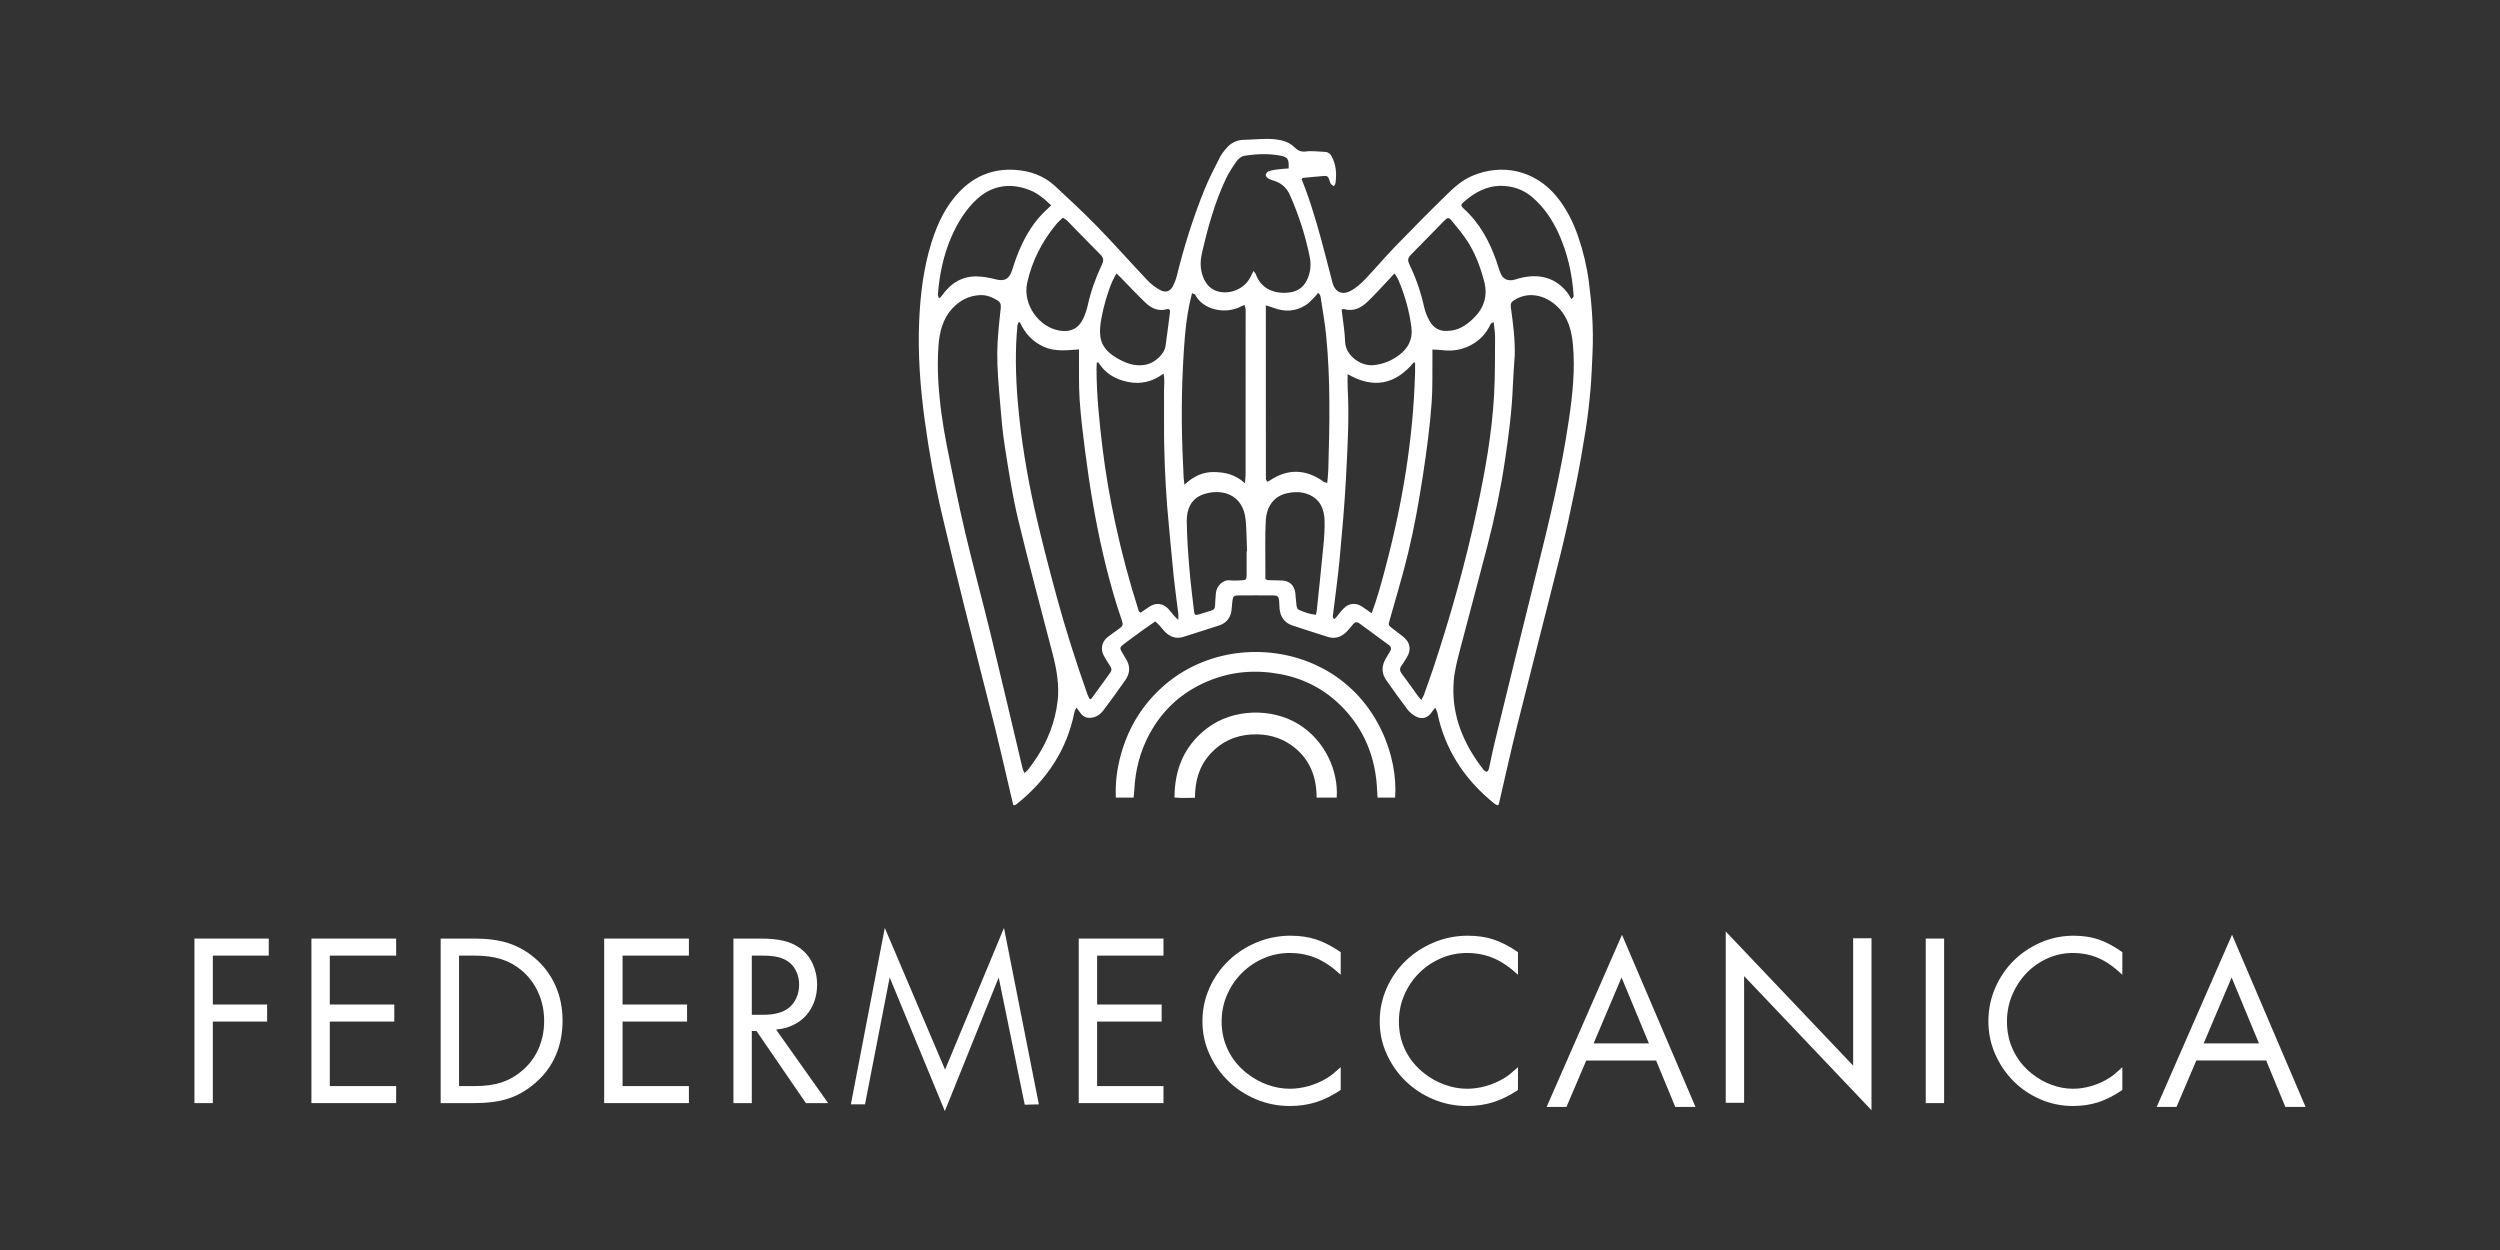 <?xml version="1.0" encoding="UTF-8"?>
<svg xmlns="http://www.w3.org/2000/svg" width="180" height="90" viewBox="0 0 180 90" fill="none">
  <rect x="0" y="0" width="180" height="90" fill="#333333" stroke="none"/>
  <path d="M78.706 51.653C79.03 51.58 79.269 51.38 79.458 51.13C79.991 50.417 80.517 49.697 81.026 48.963C81.359 48.483 81.401 47.971 81.077 47.457C80.982 47.306 80.892 47.152 80.803 46.997C80.607 46.659 80.611 46.604 80.92 46.371C81.404 46.005 81.896 45.648 82.388 45.292C82.639 45.11 82.895 44.936 83.176 44.74C83.285 44.843 83.385 44.926 83.474 45.021C83.604 45.163 83.717 45.321 83.851 45.461C84.228 45.855 84.671 46.026 85.213 45.851C86.071 45.575 86.932 45.313 87.786 45.029C88.294 44.86 88.592 44.492 88.668 43.955C88.7 43.72 88.703 43.479 88.735 43.244C88.775 42.949 88.845 42.873 89.129 42.871C89.989 42.863 90.848 42.865 91.707 42.871C91.984 42.874 92.069 42.965 92.097 43.248C92.116 43.44 92.111 43.635 92.129 43.828C92.188 44.416 92.482 44.839 93.043 45.03C93.882 45.315 94.732 45.571 95.573 45.848C96.132 46.032 96.59 45.867 96.98 45.459C97.135 45.298 97.274 45.125 97.416 44.953C97.551 44.788 97.697 44.752 97.876 44.884C98.58 45.404 99.283 45.922 99.992 46.437C100.171 46.568 100.193 46.716 100.086 46.898C99.965 47.103 99.834 47.302 99.724 47.512C99.459 48.02 99.485 48.517 99.819 48.986C100.318 49.687 100.815 50.392 101.336 51.079C101.483 51.274 101.69 51.445 101.903 51.564C102.387 51.835 102.815 51.701 103.116 51.233C103.167 51.153 103.237 51.083 103.339 50.956C103.407 51.113 103.463 51.212 103.491 51.318C103.542 51.504 103.569 51.697 103.618 51.883C104.26 54.334 105.645 56.288 107.596 57.861C107.669 57.92 107.769 57.947 107.854 57.986C107.888 57.935 107.913 57.912 107.918 57.888C108.354 56.02 108.763 54.145 109.226 52.285C110.255 48.161 111.326 44.046 112.353 39.92C112.754 38.305 113.103 36.676 113.436 35.046C113.709 33.707 113.945 32.359 114.16 31.007C114.313 30.038 114.426 29.061 114.512 28.085C114.593 27.165 114.623 26.242 114.665 25.32C114.74 23.635 114.616 21.957 114.397 20.288C114.252 19.181 113.994 18.096 113.63 17.038C113.265 15.977 112.771 14.985 112.047 14.115C110.525 12.285 108.19 11.726 105.985 12.668C105.276 12.971 104.707 13.483 104.168 14.008C102.915 15.231 101.684 16.479 100.465 17.738C99.722 18.506 99.033 19.325 98.296 20.101C98.011 20.398 97.691 20.679 97.34 20.891C96.716 21.27 96.14 21.105 95.936 20.343C95.78 19.756 95.631 19.164 95.478 18.574C95.039 16.875 94.578 15.184 93.965 13.538C93.884 13.318 93.795 13.102 93.716 12.901C93.765 12.85 93.782 12.81 93.805 12.808C94.332 12.757 94.86 12.706 95.388 12.666C95.559 12.653 95.65 12.755 95.701 12.92C95.755 13.096 95.78 13.303 96.042 13.396C96.087 13.322 96.136 13.277 96.145 13.223C96.255 12.531 96.211 11.858 95.863 11.232C95.765 11.058 95.614 10.942 95.399 10.937C94.941 10.922 94.478 10.846 94.029 10.905C93.667 10.952 93.445 10.844 93.209 10.609C92.838 10.239 92.378 10.097 91.854 10.034C91.08 9.945 90.315 10.057 89.548 10.068C89.056 10.076 88.628 10.288 88.302 10.668C88.129 10.87 87.953 11.081 87.835 11.316C87.441 12.099 87.034 12.878 86.706 13.69C85.886 15.717 85.238 17.802 84.714 19.928C84.661 20.142 84.567 20.349 84.476 20.55C84.295 20.95 83.966 21.136 83.493 20.863C83.176 20.681 82.871 20.451 82.62 20.186C81.416 18.914 80.253 17.6 79.032 16.344C78.039 15.324 76.995 14.352 75.949 13.385C75.133 12.63 74.121 12.289 73.033 12.228C71.503 12.143 70.19 12.662 69.112 13.77C68.1 14.809 67.5 16.083 67.074 17.44C66.494 19.281 66.264 21.191 66.181 23.111C66.078 25.51 66.258 27.899 66.583 30.279C66.89 32.535 67.293 34.774 67.813 36.989C68.352 39.291 68.914 41.587 69.487 43.879C70.192 46.706 70.925 49.526 71.631 52.353C71.963 53.68 72.261 55.013 72.575 56.344C72.704 56.889 72.83 57.433 72.954 57.965C73.024 57.965 73.058 57.975 73.081 57.965C73.145 57.929 73.209 57.89 73.265 57.842C75.378 56.13 76.814 53.993 77.356 51.291C77.377 51.191 77.438 51.098 77.505 50.944C77.62 51.102 77.69 51.193 77.756 51.288C77.999 51.64 78.299 51.748 78.715 51.653H78.706ZM103.162 48.21C102.956 48.83 102.732 49.444 102.511 50.061C102.474 50.163 102.41 50.256 102.334 50.398C102.231 50.277 102.161 50.207 102.104 50.127C101.712 49.587 101.328 49.037 100.927 48.504C100.778 48.307 100.759 48.142 100.9 47.941C101.045 47.734 101.181 47.52 101.309 47.304C101.618 46.784 101.533 46.261 101.07 45.88C100.795 45.654 100.51 45.442 100.227 45.226C99.96 45.021 99.958 44.992 100.05 44.666C100.503 43.051 100.993 41.445 101.386 39.814C101.831 37.981 102.159 36.123 102.446 34.257C102.713 32.505 102.952 30.751 103.079 28.986C103.156 27.918 103.12 26.843 103.135 25.77C103.137 25.593 103.135 25.419 103.135 25.165C103.409 25.18 103.614 25.18 103.816 25.207C104.637 25.313 105.404 25.171 106.111 24.729C106.586 24.431 106.957 24.037 107.221 23.54C107.285 23.419 107.311 23.256 107.545 23.199C107.581 23.572 107.647 23.919 107.645 24.266C107.636 25.65 107.651 27.037 107.575 28.417C107.424 31.185 106.933 33.906 106.354 36.614C105.515 40.542 104.43 44.401 103.164 48.21H103.162ZM112.967 30.169C112.42 33.942 111.521 37.636 110.598 41.327C109.584 45.379 108.599 49.437 107.607 53.495C107.458 54.101 107.347 54.716 107.208 55.324C107.187 55.413 107.123 55.542 107.057 55.557C106.987 55.573 106.867 55.495 106.812 55.423C105.351 53.542 104.473 51.45 104.669 49.023C104.731 48.259 104.935 47.501 105.129 46.754C105.768 44.279 106.445 41.815 107.083 39.338C107.604 37.323 108.037 35.285 108.346 33.225C108.617 31.416 108.857 29.602 108.926 27.768C108.955 27.04 109.015 26.312 109.06 25.586C109.092 24.418 108.938 23.267 108.779 22.116C108.744 21.856 108.825 21.735 109.019 21.612C110.101 20.924 111.307 21.295 112.106 22.052C112.901 22.804 113.159 23.796 113.253 24.831C113.414 26.621 113.227 28.394 112.969 30.167H112.967V30.169ZM105.355 14.573C106.151 13.864 107.042 13.36 108.142 13.383C108.966 13.4 109.705 13.665 110.338 14.209C111.152 14.911 111.742 15.779 112.191 16.744C112.86 18.189 113.199 19.721 113.304 21.308C113.306 21.346 113.274 21.388 113.259 21.428C113.216 21.464 113.174 21.5 113.131 21.534C113.082 21.443 113.04 21.346 112.984 21.261C112.102 19.949 110.762 19.657 109.35 20.049C109.209 20.089 109.068 20.142 108.925 20.165C108.504 20.231 108.203 20.068 108.037 19.668C107.924 19.395 107.849 19.105 107.751 18.825C107.247 17.389 106.55 16.075 105.406 15.04C105.172 14.829 105.163 14.746 105.357 14.573H105.355ZM101.562 18.367C102.389 17.537 103.199 16.688 104.023 15.855C104.221 15.654 104.315 15.649 104.503 15.87C104.867 16.299 105.223 16.739 105.544 17.201C106.183 18.129 106.573 19.172 106.859 20.256C107.127 21.27 106.867 22.145 106.137 22.873C105.602 23.405 105.001 23.828 104.155 23.826C103.599 23.855 103.169 23.569 102.9 23.058C102.741 22.759 102.611 22.433 102.538 22.105C102.3 21.039 101.952 20.017 101.477 19.037C101.349 18.771 101.349 18.582 101.565 18.366H101.562V18.367ZM96.769 22.253C97.451 22.457 97.998 22.167 98.462 21.724C99.029 21.181 99.553 20.592 100.095 20.021C100.186 19.926 100.271 19.828 100.401 19.685C100.512 19.863 100.612 19.989 100.672 20.129C101.151 21.24 101.475 22.393 101.624 23.597C101.731 24.458 101.364 25.104 100.7 25.592C100.169 25.982 99.57 26.221 98.903 26.291C97.981 26.388 96.88 25.599 96.85 24.621C96.826 23.853 96.688 23.091 96.596 22.292C96.686 22.27 96.733 22.241 96.767 22.251H96.769V22.253ZM95.989 44.164C96.145 42.85 96.334 41.54 96.456 40.222C96.635 38.297 96.807 36.369 96.909 34.439C97.022 32.255 97.156 30.07 97.031 27.88C97.014 27.588 97.029 27.296 97.029 26.936C98.872 28.007 100.452 27.698 101.786 26.1C101.82 26.105 101.852 26.109 101.886 26.115C101.886 26.346 101.891 26.578 101.886 26.809C101.756 31.621 100.962 36.331 99.726 40.971C99.445 42.027 99.161 43.083 98.761 44.153C98.516 43.982 98.311 43.842 98.107 43.699C97.646 43.377 97.139 43.407 96.745 43.806C96.547 44.005 96.383 44.238 96.202 44.454C96.164 44.498 96.117 44.532 96.068 44.575C95.906 44.454 95.972 44.3 95.989 44.164ZM89.759 41.348C89.755 41.735 89.712 41.777 89.322 41.786C89.069 41.792 88.815 41.818 88.566 41.786C88.032 41.716 87.569 42.222 87.541 42.738C87.525 43.02 87.49 43.303 87.486 43.584C87.484 43.796 87.401 43.912 87.198 43.967C86.9 44.05 86.608 44.158 86.308 44.242C86.052 44.312 86.001 44.272 85.969 44.003C85.852 42.967 85.716 41.936 85.632 40.897C85.539 39.771 85.458 38.639 85.447 37.511C85.438 36.653 85.765 35.897 86.632 35.595C87.912 35.152 89.517 35.535 89.691 37.463C89.757 38.203 89.757 38.95 89.787 39.693H89.757C89.757 40.245 89.761 40.794 89.757 41.346H89.759V41.348ZM95.288 39.264C95.141 40.832 94.969 42.399 94.807 43.967C94.798 44.052 94.775 44.135 94.751 44.266C94.289 44.224 93.88 44.073 93.484 43.889C93.407 43.853 93.364 43.696 93.349 43.589C93.307 43.295 93.296 42.998 93.264 42.702C93.204 42.141 92.825 41.801 92.261 41.794C91.935 41.79 91.611 41.782 91.285 41.771C91.246 41.771 91.206 41.735 91.106 41.69V40.882C91.112 39.752 91.074 38.618 91.135 37.49C91.195 36.388 91.783 35.715 92.636 35.52C93.175 35.396 93.722 35.392 94.248 35.614C95.05 35.956 95.333 36.642 95.367 37.438C95.394 38.045 95.343 38.658 95.286 39.264H95.288ZM94.702 21.333C94.773 21.263 94.828 21.177 94.9 21.088C95.079 21.2 95.085 21.382 95.107 21.524C95.245 22.404 95.395 23.284 95.484 24.17C95.801 27.376 95.733 30.59 95.638 33.804C95.629 34.113 95.591 34.422 95.565 34.769C95.46 34.736 95.371 34.733 95.309 34.689C94.031 33.758 92.697 33.73 91.406 34.609C91.361 34.64 91.302 34.653 91.229 34.681C91.195 34.6 91.144 34.535 91.144 34.471C91.14 30.338 91.14 26.204 91.14 21.985C91.372 22.059 91.534 22.101 91.689 22.162C92.499 22.473 93.288 22.433 94.023 21.962C94.278 21.799 94.48 21.549 94.7 21.333H94.702ZM86.527 18.284C86.949 16.426 87.454 14.592 88.27 12.863C88.472 12.437 88.735 12.037 89.007 11.648C89.156 11.434 89.355 11.253 89.649 11.208C90.49 11.079 91.33 11.05 92.167 11.202C92.725 11.305 92.814 11.454 92.782 12.126C92.461 12.154 92.167 12.171 91.877 12.211C91.689 12.236 91.494 12.27 91.321 12.344C91.233 12.382 91.133 12.516 91.131 12.607C91.131 12.693 91.238 12.804 91.327 12.857C91.451 12.933 91.598 12.975 91.739 13.019C92.288 13.185 92.665 13.559 92.887 14.067C93.52 15.514 94.01 17.01 94.312 18.563C94.408 19.058 94.353 19.541 94.171 20.009C93.931 20.616 93.488 20.978 92.849 21.058C91.683 21.204 90.771 20.736 90.411 19.729C90.388 19.666 90.33 19.617 90.251 19.509C90.158 19.693 90.088 19.835 90.017 19.975C89.591 20.817 88.496 21.263 87.586 20.95C87.094 20.781 86.789 20.393 86.612 19.911C86.415 19.378 86.406 18.83 86.531 18.282H86.527V18.284ZM85.17 26.445C85.245 24.96 85.328 23.476 85.617 22.012C85.673 21.724 85.75 21.437 85.828 21.109C85.929 21.16 86.035 21.177 86.063 21.233C86.621 22.323 88.251 22.662 89.388 22.048C89.438 22.021 89.493 22.002 89.602 21.955C89.636 22.08 89.683 22.181 89.685 22.285C89.693 22.657 89.685 23.028 89.685 23.402C89.685 26.989 89.685 30.576 89.683 34.162C89.683 34.346 89.653 34.53 89.631 34.793C88.956 34.166 88.212 33.999 87.407 33.987C86.604 33.976 85.929 34.289 85.283 34.898C85.253 34.653 85.23 34.541 85.225 34.429C85.081 31.769 85.034 29.109 85.17 26.447V26.445ZM84.51 41.551C84.603 42.423 84.729 43.29 84.836 44.16C84.851 44.283 84.838 44.408 84.838 44.628C84.689 44.488 84.605 44.42 84.533 44.336C84.397 44.179 84.278 44.007 84.137 43.855C83.73 43.413 83.197 43.366 82.707 43.715C82.516 43.851 82.319 43.98 82.115 44.118C82.057 44.054 82 44.02 81.985 43.971C81.322 41.906 80.762 39.812 80.306 37.694C79.914 35.88 79.597 34.052 79.375 32.209C79.149 30.334 78.955 28.455 78.949 26.562C78.949 26.407 78.964 26.252 78.972 26.098C79.007 26.094 79.043 26.092 79.079 26.088C79.578 26.9 80.334 27.325 81.233 27.503C82.139 27.683 82.982 27.488 83.772 26.9C83.877 27.349 83.809 27.73 83.809 28.106C83.813 29.162 83.809 30.218 83.811 31.272C83.811 31.524 83.817 31.779 83.822 32.031C83.86 33.995 83.973 35.954 84.165 37.91C84.286 39.124 84.384 40.339 84.512 41.551H84.51ZM80.385 19.691C80.515 19.814 80.609 19.901 80.7 19.992C81.291 20.595 81.868 21.214 82.479 21.798C82.901 22.201 83.4 22.436 84.015 22.262C84.177 22.217 84.263 22.302 84.239 22.484C84.132 23.294 84.034 24.105 83.918 24.915C83.838 25.491 83.157 26.122 82.514 26.255C81.706 26.42 81.005 26.138 80.334 25.732C79.765 25.389 79.318 24.92 79.226 24.251C79.166 23.807 79.22 23.33 79.307 22.884C79.482 21.98 79.729 21.092 80.093 20.243C80.166 20.07 80.268 19.907 80.383 19.695V19.691H80.385ZM76.049 16.145C76.188 15.979 76.358 15.838 76.527 15.671C76.657 15.76 76.765 15.813 76.844 15.895C77.645 16.71 78.434 17.535 79.241 18.343C79.471 18.572 79.471 18.768 79.337 19.052C78.892 19.992 78.542 20.967 78.316 21.987C78.246 22.304 78.142 22.62 78.007 22.914C77.668 23.644 77.098 23.931 76.307 23.807C74.782 23.57 73.623 21.892 73.955 20.377C74.302 18.794 75.018 17.391 76.049 16.147V16.145ZM68.486 17.09C68.876 16.179 69.376 15.343 70.05 14.619C70.817 13.796 71.75 13.33 72.885 13.394C73.29 13.417 73.702 13.523 74.085 13.665C74.688 13.889 75.178 14.299 75.685 14.786C75.466 14.992 75.293 15.15 75.127 15.317C74.2 16.253 73.606 17.393 73.152 18.616C73.048 18.895 72.964 19.179 72.869 19.462C72.647 20.121 72.31 20.277 71.641 20.101C71.245 19.996 70.832 19.924 70.423 19.905C69.308 19.852 68.467 20.37 67.834 21.265C67.8 21.312 67.766 21.361 67.725 21.405C67.706 21.424 67.674 21.43 67.589 21.468C67.566 21.352 67.525 21.25 67.532 21.151C67.644 19.75 67.928 18.388 68.484 17.091L68.486 17.09ZM76.141 50.518C75.973 51.949 75.466 53.254 74.699 54.462C74.484 54.799 74.24 55.118 74.002 55.442C73.953 55.508 73.876 55.554 73.755 55.658C73.691 55.497 73.644 55.408 73.621 55.313C72.858 52.103 72.112 48.887 71.332 45.681C70.736 43.225 70.069 40.787 69.49 38.328C69.012 36.288 68.595 34.232 68.188 32.177C67.87 30.573 67.638 28.951 67.551 27.315C67.51 26.515 67.512 25.705 67.57 24.907C67.642 23.919 67.868 22.96 68.573 22.203C69.106 21.631 69.766 21.282 70.561 21.248C71.021 21.229 71.43 21.388 71.816 21.627C72.027 21.758 72.082 21.913 72.053 22.183C71.938 23.261 71.81 24.344 71.803 25.427C71.793 26.555 71.899 27.687 71.991 28.813C72.082 29.924 72.172 31.041 72.346 32.141C72.621 33.887 72.886 35.643 73.297 37.361C74.076 40.612 74.952 43.84 75.79 47.078C76.083 48.208 76.284 49.344 76.147 50.52H76.141V50.518ZM76.058 42.873C75.559 41.039 75.082 39.196 74.648 37.346C74.104 35.015 73.682 32.66 73.412 30.279C73.203 28.426 73.094 26.574 73.165 24.712C73.182 24.281 73.22 23.851 73.256 23.421C73.261 23.354 73.301 23.29 73.326 23.223C73.361 23.214 73.397 23.203 73.431 23.193C73.791 24.006 74.351 24.606 75.155 24.968C75.958 25.33 76.799 25.222 77.686 25.157V25.647C77.698 26.689 77.664 27.734 77.733 28.771C77.816 30.002 77.967 31.227 78.124 32.45C78.284 33.701 78.465 34.953 78.68 36.197C79.107 38.669 79.654 41.117 80.394 43.517C80.511 43.9 80.645 44.278 80.771 44.657C80.882 44.992 80.854 45.07 80.553 45.286C80.287 45.476 80.019 45.662 79.761 45.861C79.332 46.195 79.215 46.727 79.473 47.209C79.612 47.471 79.778 47.719 79.938 47.967C80.038 48.121 80.059 48.265 79.946 48.421C79.494 49.044 79.043 49.672 78.589 50.296C78.576 50.315 78.536 50.317 78.463 50.345C78.41 50.237 78.342 50.129 78.301 50.011C77.468 47.658 76.712 45.281 76.056 42.873H76.058Z" fill="white"></path>
  <path d="M95.503 48.275C91.924 46.227 87.166 46.528 83.937 49.251C82.347 50.592 81.286 52.275 80.72 54.276C80.428 55.303 80.293 56.354 80.34 57.429H81.618C81.638 57.224 81.663 57.035 81.672 56.845C81.744 55.444 82.083 54.116 82.748 52.876C83.706 51.09 85.119 49.816 86.979 49.041C88.653 48.343 90.386 48.203 92.156 48.531C93.812 48.836 95.275 49.572 96.483 50.749C98.211 52.435 99.057 54.526 99.155 56.934C99.161 57.093 99.174 57.253 99.183 57.429H100.448C100.666 54.52 99.229 50.404 95.505 48.273L95.503 48.275Z" fill="white"></path>
  <path d="M90.123 52.882C91.176 52.825 92.152 53.056 93.015 53.68C94.28 54.594 94.794 55.889 94.796 57.425H96.242C96.375 55.563 95.443 53.322 93.46 52.12C91.587 50.984 88.792 50.986 86.892 52.446C85.274 53.69 84.571 55.372 84.563 57.421C85.083 57.467 85.545 57.457 86.039 57.435C86.035 56.214 86.35 55.148 87.147 54.272C87.942 53.398 88.945 52.945 90.124 52.88H90.123V52.882Z" fill="white"></path>
  <path d="M14 79.424H15.323V73.553H19.233V72.325H15.323V68.805H19.35V67.577H14V79.424Z" fill="white"></path>
  <path d="M22.422 79.424H28.522V78.197H23.745V73.553H28.39V72.325H23.745V68.805H28.522V67.577H22.422V79.424Z" fill="white"></path>
  <path d="M38.475 68.953C37.896 68.47 37.269 68.121 36.594 67.903C35.917 67.687 35.099 67.577 34.138 67.577H31.728V79.424H34.123C34.604 79.424 35.043 79.399 35.439 79.35C35.836 79.3 36.206 79.221 36.549 79.113C36.892 79.004 37.218 78.864 37.527 78.692C37.836 78.519 38.137 78.309 38.431 78.064C39.117 77.503 39.634 76.834 39.982 76.06C40.331 75.286 40.504 74.431 40.504 73.495C40.504 72.558 40.331 71.718 39.982 70.942C39.634 70.169 39.132 69.505 38.475 68.953ZM38.769 75.519C38.493 76.141 38.098 76.669 37.578 77.103C37.127 77.488 36.633 77.766 36.1 77.939C35.567 78.112 34.932 78.197 34.197 78.197H33.051V68.805H34.197C34.932 68.805 35.569 68.893 36.108 69.065C36.647 69.238 37.137 69.511 37.578 69.886C38.087 70.32 38.482 70.85 38.761 71.477C39.04 72.103 39.179 72.782 39.179 73.51C39.179 74.238 39.042 74.9 38.769 75.521V75.519Z" fill="white"></path>
  <path d="M43.501 79.424H49.601V78.197H44.824V73.553H49.469V72.325H44.824V68.805H49.601V67.577H43.501V79.424Z" fill="white"></path>
  <path d="M57.09 73.811C57.458 73.639 57.769 73.411 58.023 73.13C58.277 72.85 58.475 72.52 58.618 72.139C58.76 71.76 58.831 71.348 58.831 70.904C58.831 70.343 58.718 69.826 58.494 69.352C58.268 68.877 57.95 68.504 57.539 68.227C57.196 67.99 56.806 67.823 56.37 67.725C55.935 67.626 55.383 67.577 54.718 67.577H52.807V79.424H54.13V74.232H54.467L58.025 79.424H59.627L55.878 74.13C56.319 74.09 56.723 73.984 57.092 73.811H57.09ZM54.13 73.064V68.805H54.908C55.319 68.805 55.666 68.836 55.944 68.895C56.223 68.953 56.47 69.052 56.687 69.19C56.951 69.357 57.16 69.594 57.311 69.9C57.463 70.205 57.539 70.535 57.539 70.891C57.539 71.248 57.471 71.559 57.333 71.86C57.196 72.162 57.009 72.4 56.776 72.577C56.365 72.903 55.756 73.064 54.953 73.064H54.13Z" fill="white"></path>
  <path d="M68.045 77.014L63.705 66.809L61.262 79.513H62.28L64.057 70.379L68.03 80L71.906 70.379L73.78 79.539L74.797 79.513L72.287 66.809L68.045 77.014Z" fill="white"></path>
  <path d="M77.669 79.424H83.77V78.197H78.992V73.553H83.638V72.325H78.992V68.805H83.77V67.577H77.669V79.424Z" fill="white"></path>
  <path d="M105.7 67.37C104.83 67.37 104.008 67.533 103.233 67.857C102.459 68.184 101.784 68.623 101.207 69.181C100.631 69.738 100.175 70.391 99.841 71.141C99.508 71.89 99.34 72.689 99.34 73.538C99.34 74.388 99.508 75.15 99.841 75.889C100.175 76.629 100.627 77.277 101.2 77.835C101.771 78.392 102.438 78.83 103.203 79.15C103.966 79.471 104.779 79.632 105.638 79.632C106.305 79.632 106.931 79.541 107.511 79.359C108.092 79.177 108.687 78.883 109.294 78.479V76.837C109.062 77.044 108.879 77.201 108.748 77.311C108.616 77.419 108.469 77.524 108.308 77.622C107.903 77.869 107.468 78.058 107.004 78.191C106.539 78.324 106.083 78.39 105.638 78.39C105.091 78.39 104.553 78.293 104.023 78.102C103.492 77.91 102.998 77.636 102.544 77.281C101.946 76.807 101.494 76.253 101.185 75.618C100.876 74.983 100.721 74.295 100.721 73.555C100.721 72.874 100.849 72.237 101.108 71.64C101.366 71.043 101.716 70.521 102.163 70.072C102.608 69.623 103.13 69.268 103.725 69.007C104.323 68.745 104.954 68.614 105.621 68.614C106.288 68.614 106.944 68.737 107.526 68.984C108.109 69.23 108.697 69.63 109.294 70.182V68.555C108.678 68.13 108.094 67.829 107.541 67.645C106.989 67.463 106.375 67.372 105.698 67.372L105.7 67.37Z" fill="white"></path>
  <path d="M92.936 67.37C92.065 67.37 91.244 67.533 90.469 67.857C89.695 68.184 89.02 68.623 88.443 69.181C87.867 69.738 87.411 70.391 87.077 71.141C86.743 71.89 86.576 72.689 86.576 73.538C86.576 74.388 86.743 75.15 87.077 75.889C87.411 76.629 87.863 77.277 88.436 77.835C89.007 78.392 89.674 78.83 90.439 79.15C91.202 79.471 92.014 79.632 92.874 79.632C93.541 79.632 94.167 79.541 94.747 79.359C95.328 79.177 95.923 78.883 96.53 78.479V76.837C96.298 77.044 96.115 77.201 95.983 77.311C95.852 77.419 95.704 77.524 95.544 77.622C95.139 77.869 94.704 78.058 94.24 78.191C93.775 78.324 93.319 78.39 92.874 78.39C92.327 78.39 91.788 78.293 91.259 78.102C90.727 77.91 90.234 77.636 89.779 77.281C89.182 76.807 88.73 76.253 88.421 75.618C88.112 74.983 87.957 74.295 87.957 73.555C87.957 72.874 88.085 72.237 88.343 71.64C88.602 71.043 88.952 70.521 89.399 70.072C89.844 69.623 90.365 69.268 90.961 69.007C91.558 68.745 92.19 68.614 92.857 68.614C93.524 68.614 94.18 68.737 94.762 68.984C95.344 69.23 95.933 69.63 96.53 70.182V68.555C95.914 68.13 95.329 67.829 94.777 67.645C94.225 67.463 93.611 67.372 92.934 67.372L92.936 67.37Z" fill="white"></path>
  <path d="M111.358 79.698H112.784L114.211 76.356H119.239L120.62 79.698H122.075L116.783 67.306L111.359 79.698H111.358ZM114.738 75.127L116.753 70.379L118.722 75.127H114.738Z" fill="white"></path>
  <path d="M133.426 76.725L124.253 67.067V79.403H125.576V70.277L134.748 79.934V67.556H133.426V76.725Z" fill="white"></path>
  <path d="M139.976 67.577H138.653V79.424H139.976V67.577Z" fill="white"></path>
  <path d="M149.324 67.37C148.481 67.37 147.684 67.533 146.934 67.857C146.184 68.184 145.53 68.623 144.972 69.181C144.415 69.738 143.974 70.391 143.649 71.141C143.325 71.89 143.165 72.689 143.165 73.538C143.165 74.388 143.327 75.15 143.649 75.889C143.974 76.629 144.411 77.277 144.965 77.835C145.519 78.392 146.165 78.83 146.906 79.15C147.645 79.471 148.432 79.632 149.265 79.632C149.912 79.632 150.517 79.541 151.08 79.359C151.644 79.177 152.219 78.883 152.808 78.479V76.837C152.582 77.044 152.407 77.201 152.279 77.311C152.151 77.419 152.009 77.524 151.853 77.622C151.461 77.869 151.039 78.058 150.588 78.191C150.138 78.324 149.697 78.39 149.265 78.39C148.736 78.39 148.214 78.293 147.699 78.102C147.185 77.91 146.706 77.636 146.265 77.281C145.687 76.807 145.248 76.253 144.95 75.618C144.65 74.983 144.501 74.295 144.501 73.555C144.501 72.874 144.626 72.237 144.876 71.64C145.127 71.043 145.466 70.521 145.898 70.072C146.329 69.623 146.834 69.268 147.411 69.007C147.99 68.745 148.602 68.614 149.248 68.614C149.895 68.614 150.53 68.737 151.093 68.984C151.657 69.23 152.228 69.63 152.807 70.182V68.555C152.209 68.13 151.644 67.829 151.109 67.645C150.575 67.463 149.98 67.372 149.322 67.372H149.324V67.37Z" fill="white"></path>
  <path d="M160.706 67.304L155.283 79.697H156.709L158.136 76.354H163.164L164.545 79.697H166L160.708 67.304H160.706ZM158.663 75.127L160.678 70.379L162.647 75.127H158.663Z" fill="white"></path>
</svg>
